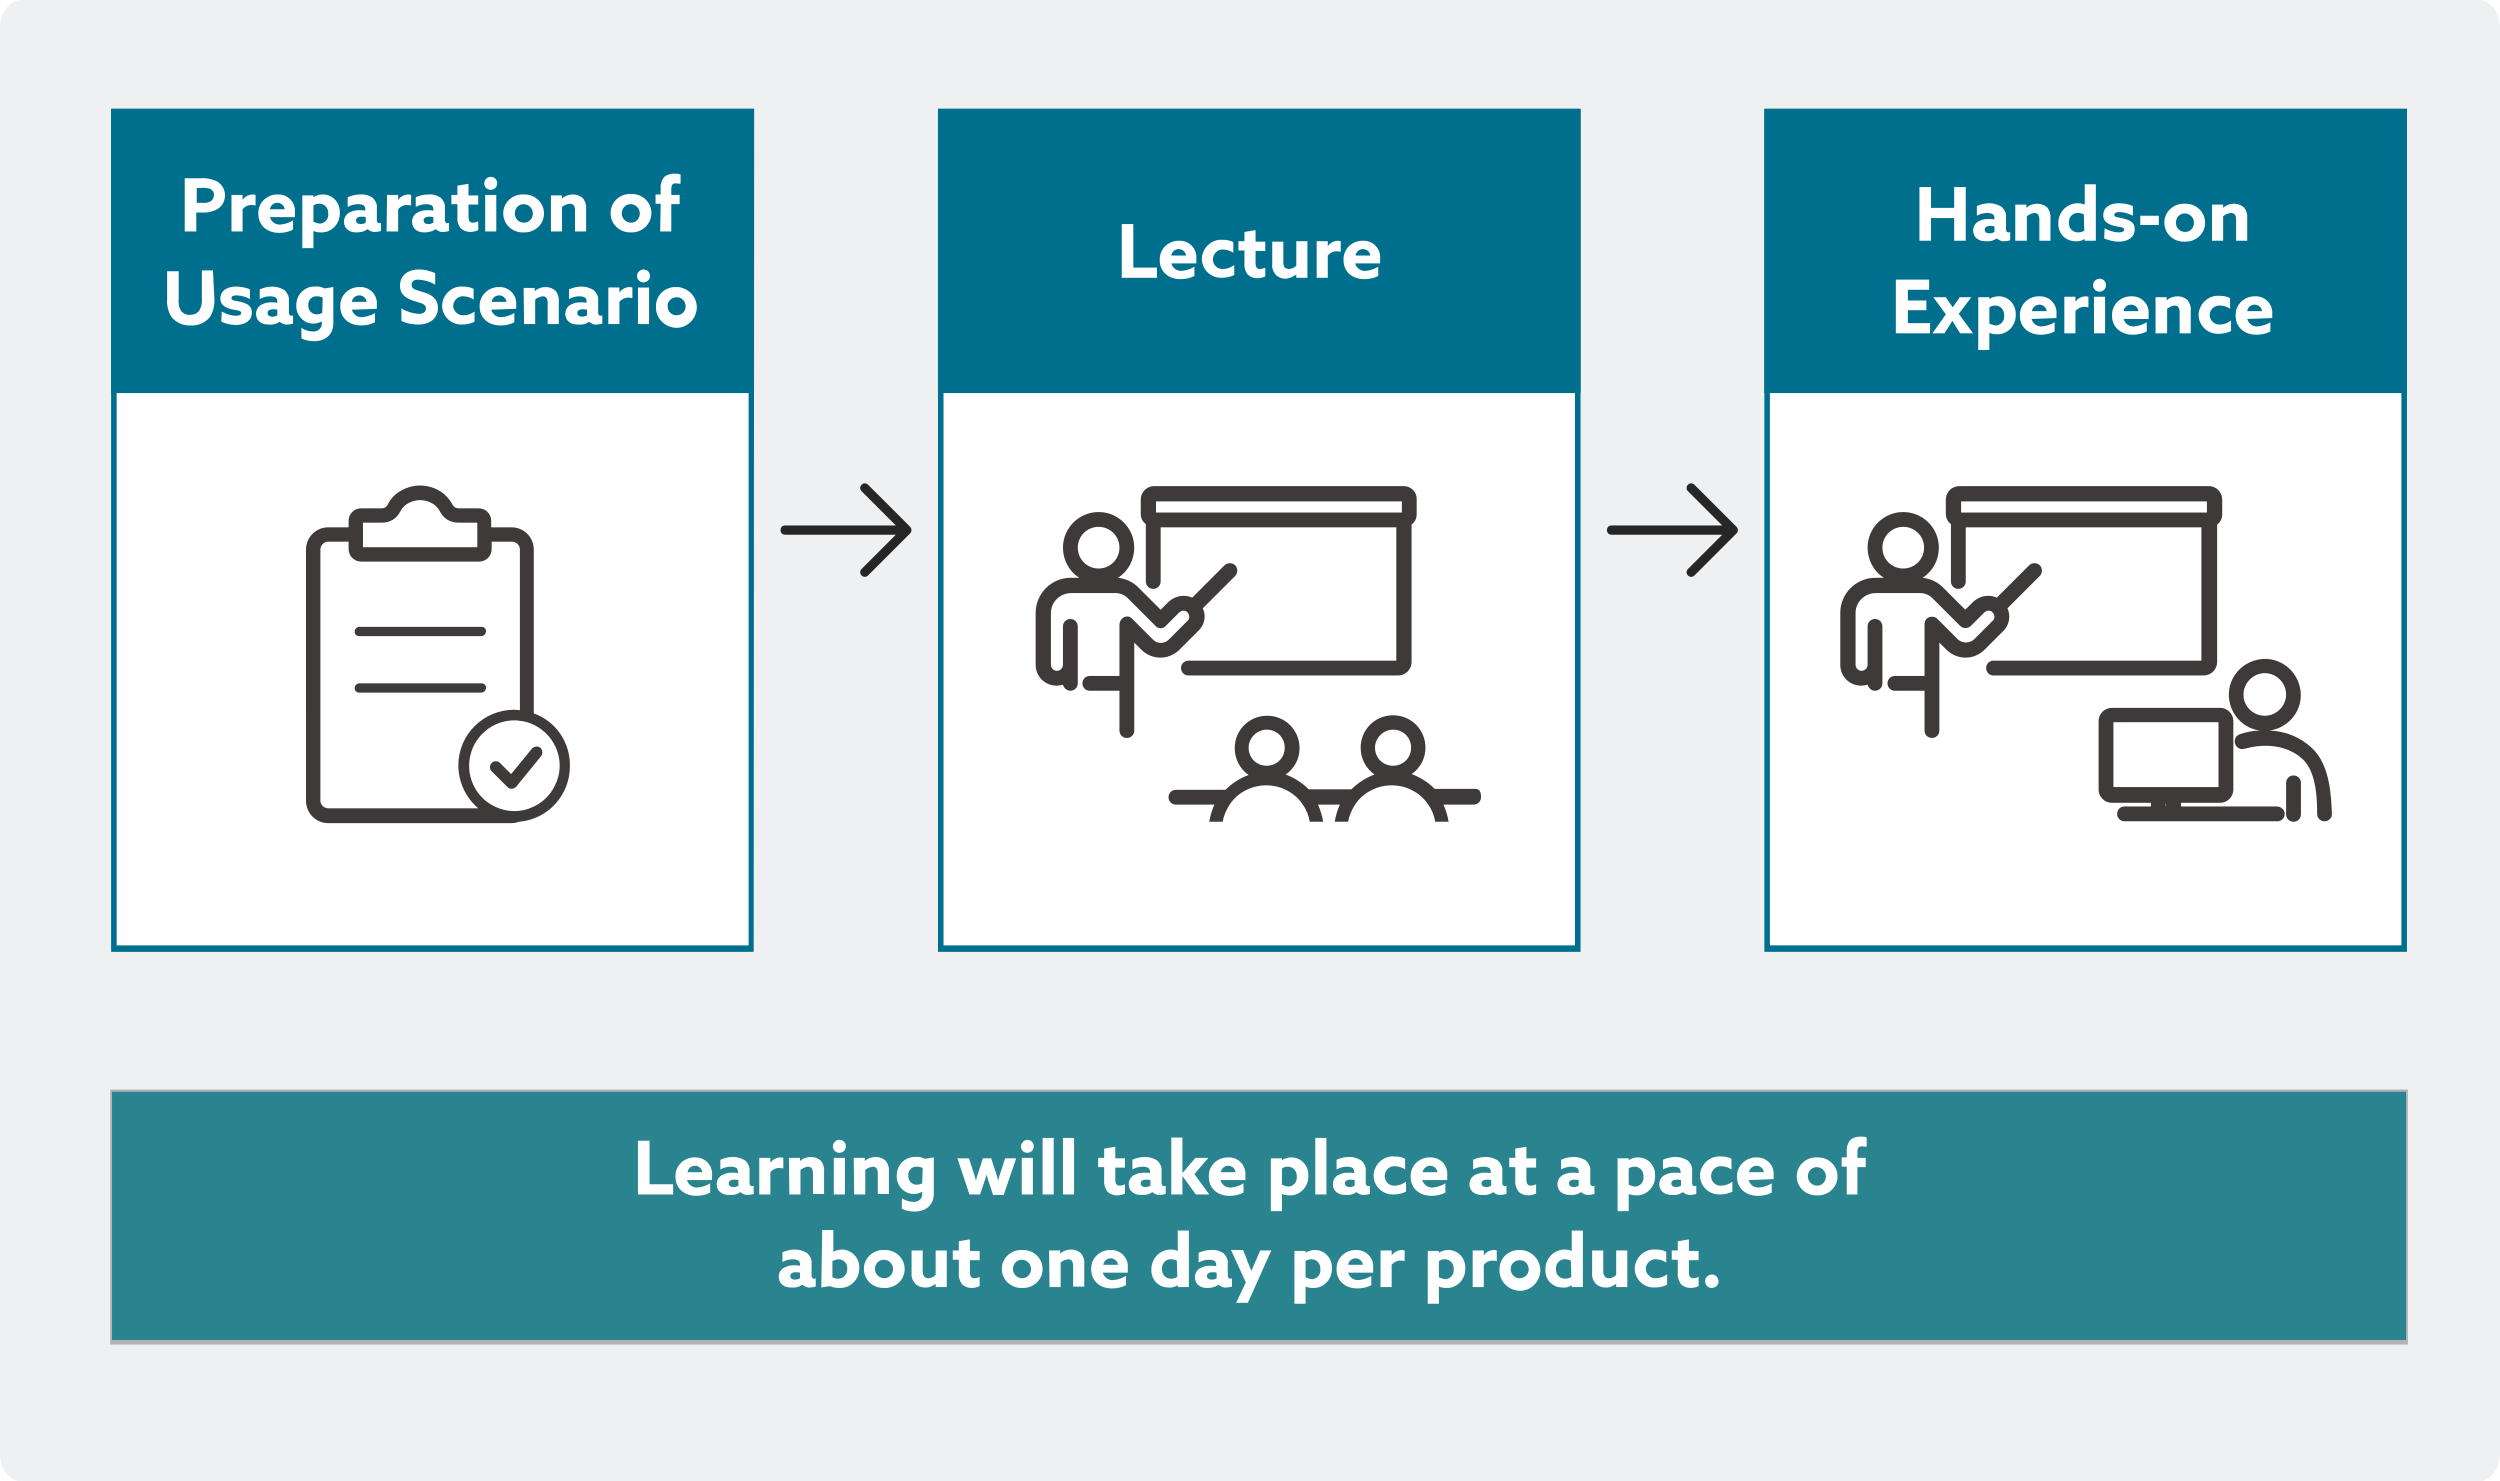 <?xml version="1.0" encoding="utf-8"?>
<!-- Generator: Adobe Illustrator 27.5.0, SVG Export Plug-In . SVG Version: 6.00 Build 0)  -->
<svg version="1.1" id="レイヤー_1" xmlns="http://www.w3.org/2000/svg" xmlns:xlink="http://www.w3.org/1999/xlink" x="0px"
	 y="0px" viewBox="0 0 540 320" style="enable-background:new 0 0 540 320;" xml:space="preserve">
<rect x="0" y="0" width="540" height="320" fill="#333333" stroke="none"/>
<style type="text/css">
	.st0{clip-path:url(#SVGID_00000156582673980593095890000012910974562807740341_);fill:#FFFFFF;}
	.st1{fill:none;}
	.st2{fill:#EEF0F1;}
	.st3{clip-path:url(#SVGID_00000165197287117476140150000003012414108071988392_);}
	.st4{fill:#2A848F;}
	.st5{fill:#B0B2B6;}
	.st6{clip-path:url(#SVGID_00000151545906050885134440000003398262666429055624_);}
	.st7{fill:#FFFFFF;}
	.st8{clip-path:url(#SVGID_00000029763274650856273470000010140092420510908828_);fill:#FFFFFF;}
	.st9{clip-path:url(#SVGID_00000161625718550905010360000011064008894126015373_);fill:#FFFFFF;}
	.st10{clip-path:url(#SVGID_00000099647154820036616430000008896301386734174362_);fill:#FFFFFF;}
	.st11{clip-path:url(#SVGID_00000153689942801018254990000001395210916653697428_);}
	.st12{fill:#262626;}
	.st13{clip-path:url(#SVGID_00000011725257939999819040000010351521095007431053_);fill:#3E3A39;}
	.st14{clip-path:url(#SVGID_00000057137165964485952290000010366588062091603602_);}
	.st15{fill:#006F8D;}
	.st16{fill:#3E3A39;}
	.st17{clip-path:url(#SVGID_00000118375907657068427050000016825003608686384304_);}
</style>
<g>
	<g>
		<defs>
			<rect id="SVGID_1_" width="540" height="320"/>
		</defs>
		<clipPath id="SVGID_00000103948867142044575300000002526978430140330144_">
			<use xlink:href="#SVGID_1_"  style="overflow:visible;"/>
		</clipPath>
		
			<rect style="clip-path:url(#SVGID_00000103948867142044575300000002526978430140330144_);fill:#FFFFFF;" width="540" height="320"/>
	</g>
	<rect class="st1" width="540" height="320"/>
	<path class="st2" d="M540,313.9c0,3.4-2.1,6.1-4.7,6.1H4.7c-2.6,0-4.7-2.7-4.7-6.1V6.1C0,2.7,2.1,0,4.7,0h530.6
		c2.6,0,4.7,2.7,4.7,6.1V313.9z"/>
	<g>
		<defs>
			<rect id="SVGID_00000060719817235185056030000010730760965034596750_" y="40.9" width="540" height="320"/>
		</defs>
		<clipPath id="SVGID_00000124864758306047137650000000349187196325373318_">
			<use xlink:href="#SVGID_00000060719817235185056030000010730760965034596750_"  style="overflow:visible;"/>
		</clipPath>
		<g transform="translate(0 40.933)" style="clip-path:url(#SVGID_00000124864758306047137650000000349187196325373318_);">
			<rect x="24" y="194.5" class="st4" width="495.9" height="54.7"/>
			<path class="st5" d="M520.1,249.5H23.8v-55.1h496.3V249.5z M24.2,248.5h495.5v-53.6H24.2V248.5z"/>
		</g>
	</g>
	<g>
		<defs>
			<rect id="SVGID_00000037669562501346416690000009190776427896642179_" y="66" width="540" height="320"/>
		</defs>
		<clipPath id="SVGID_00000067217357977829065510000017568369194086422446_">
			<use xlink:href="#SVGID_00000037669562501346416690000009190776427896642179_"  style="overflow:visible;"/>
		</clipPath>
		<g transform="translate(0 66)" style="clip-path:url(#SVGID_00000067217357977829065510000017568369194086422446_);">
			<path class="st7" d="M137.8,192h7.6v-2.2h-5.1v-9.4h-2.5V192z M153.8,188.7c0-0.3,0-0.6,0-0.8c0.2-2-1.3-3.8-3.4-3.9
				c-0.1,0-0.3,0-0.4,0c-2.2,0-4.1,1.7-4.1,4c0,0.1,0,0.1,0,0.2c0,2.5,1.9,4.1,4.5,4.1c1,0,2.1-0.2,3-0.7v-2
				c-0.8,0.5-1.7,0.8-2.7,0.9c-1.1,0.1-2-0.6-2.3-1.6h5.4V188.7z M148.5,187.2c0.1-0.8,0.8-1.4,1.6-1.4s1.5,0.6,1.6,1.4H148.5z
				 M159.9,191.5c0.5,0.4,1.1,0.7,1.7,0.6c0.4,0,0.8-0.1,1.2-0.2v-1.8c-0.1,0.1-0.3,0.1-0.4,0.1c-0.3,0-0.5-0.3-0.5-0.6v-2.7
				c0.1-0.8-0.3-1.6-0.9-2.2c-0.8-0.5-1.7-0.8-2.6-0.8c-1,0-1.9,0.2-2.8,0.6v2.1c0.7-0.4,1.5-0.6,2.3-0.6c0.4,0,0.9,0.1,1.2,0.3
				c0.2,0.2,0.3,0.5,0.3,0.8v0.3c-0.4-0.1-0.9-0.1-1.4-0.1c-0.8,0-1.5,0.2-2.2,0.6c-0.6,0.4-1,1.1-1,1.9c0,0.7,0.3,1.4,0.9,1.8
				c0.5,0.4,1.2,0.5,1.8,0.5C158.5,192.2,159.2,192,159.9,191.5L159.9,191.5z M159.5,190.1c-0.3,0.2-0.7,0.3-1.1,0.3
				c-0.6,0-1-0.3-1-0.8c0-0.6,0.6-0.8,1.2-0.8c0.3,0,0.6,0,0.9,0.1L159.5,190.1z M164,192h2.4v-4.8c0.5-0.6,1.3-1,2.1-0.9
				c0.2,0,0.4,0,0.7,0.1v-2.3c-0.2,0-0.3-0.1-0.5-0.1c-0.9,0-1.8,0.4-2.3,1.2l0,0v-1.1H164V192z M170.5,192h2.4v-5.3
				c0.5-0.4,1-0.6,1.6-0.7c0.3,0,0.6,0.1,0.8,0.3c0.2,0.3,0.3,0.7,0.3,1.1v4.5h2.4V187c0.1-0.8-0.2-1.7-0.7-2.3
				c-0.6-0.5-1.3-0.8-2.1-0.8c-0.9,0-1.8,0.3-2.4,0.9l0,0v-0.7h-2.4L170.5,192z M179.9,181.6c0,0.8,0.6,1.4,1.4,1.4
				c0.8,0,1.4-0.6,1.4-1.4c0-0.8-0.6-1.4-1.4-1.4C180.5,180.2,179.9,180.9,179.9,181.6z M180.1,192h2.4v-7.9h-2.4V192z M184.5,192
				h2.4v-5.3c0.5-0.4,1-0.6,1.6-0.7c0.3,0,0.6,0.1,0.8,0.3c0.2,0.3,0.3,0.7,0.3,1.1v4.5h2.4V187c0.1-0.8-0.2-1.7-0.7-2.3
				c-0.6-0.5-1.3-0.8-2.1-0.8c-0.9,0-1.8,0.3-2.4,0.9l0,0v-0.7h-2.4L184.5,192L184.5,192z M194.8,195.1c0.8,0.4,1.8,0.6,2.7,0.6
				c2.5,0,4.2-1.4,4.2-3.9V184l-1.9,0.3c-0.6-0.3-1.3-0.5-2-0.4c-2.2-0.1-4,1.6-4.1,3.8c0,0.1,0,0.2,0,0.3c-0.1,2,1.5,3.8,3.5,3.9
				c0.1,0,0.1,0,0.2,0c0.7,0,1.3-0.2,1.8-0.5l0,0v0.4c0.1,0.9-0.6,1.7-1.6,1.8c-0.1,0-0.2,0-0.3,0c-0.9,0-1.8-0.3-2.5-0.8
				L194.8,195.1z M199.2,189.6c-0.4,0.2-0.8,0.3-1.2,0.3c-1,0-1.8-0.8-1.8-1.8c0-0.1,0-0.1,0-0.2c-0.1-1,0.7-1.9,1.7-1.9
				c0.1,0,0.1,0,0.2,0c0.4,0,0.8,0.1,1.2,0.3L199.2,189.6L199.2,189.6z M209.4,192h2.3l0.7-2.1c0.3-0.8,0.5-1.5,0.7-2.2l0,0
				c0.2,0.7,0.4,1.5,0.7,2.3l0.7,2.1h2.3l2.7-7.9h-2.4l-0.8,2.5c-0.3,0.8-0.5,1.5-0.7,2.3l0,0c-0.2-0.8-0.4-1.5-0.7-2.3l-0.8-2.5
				h-1.8l-0.8,2.5c-0.3,0.8-0.5,1.5-0.7,2.3l0,0c-0.2-0.8-0.4-1.5-0.7-2.3l-0.8-2.5h-2.5L209.4,192z M220.5,181.6
				c0,0.8,0.6,1.4,1.4,1.4c0.8,0,1.4-0.6,1.4-1.4c0-0.8-0.6-1.4-1.4-1.4C221.2,180.2,220.6,180.9,220.5,181.6z M220.7,192h2.4v-7.9
				h-2.4V192z M225.2,192h2.4v-12.2h-2.4V192z M229.6,192h2.4v-12.2h-2.4V192z M243,189.8c-0.4,0.2-0.8,0.3-1.2,0.3
				c-0.7,0-0.9-0.6-0.9-1.3v-2.6h2.1v-2h-2.1v-2.5l-2.4,0.4v2h-1.3v2h1.3v2.9c-0.1,0.8,0.2,1.7,0.7,2.4c0.5,0.5,1.3,0.8,2,0.8
				c0.6,0,1.2-0.1,1.8-0.4L243,189.8L243,189.8z M248.9,191.5c0.5,0.4,1.1,0.7,1.7,0.6c0.4,0,0.8-0.1,1.2-0.2v-1.8
				c-0.1,0.1-0.3,0.1-0.4,0.1c-0.3,0-0.5-0.3-0.5-0.6v-2.7c0.1-0.8-0.3-1.6-0.9-2.2c-0.8-0.5-1.7-0.8-2.6-0.8c-1,0-1.9,0.2-2.8,0.6
				v2.1c0.7-0.4,1.5-0.6,2.3-0.6c0.4,0,0.9,0.1,1.2,0.3c0.2,0.2,0.3,0.5,0.3,0.8v0.3c-0.4-0.1-0.9-0.1-1.4-0.1
				c-0.8,0-1.5,0.2-2.2,0.6c-0.6,0.4-1,1.1-1,1.9c0,0.7,0.3,1.4,0.9,1.8c0.5,0.4,1.2,0.5,1.8,0.5C247.4,192.2,248.2,192,248.9,191.5
				L248.9,191.5z M248.5,190.1c-0.3,0.2-0.7,0.3-1.1,0.3c-0.6,0-1-0.3-1-0.8c0-0.6,0.6-0.8,1.2-0.8c0.3,0,0.6,0,0.9,0.1L248.5,190.1
				z M253,192h2.4v-4l0,0l2.9,4h2.9l-3.2-4.4l3-3.5h-2.8l-2.8,3.3l0,0v-7.7H253V192z M269,188.7c0-0.3,0-0.6,0-0.8
				c0.2-2-1.3-3.8-3.4-3.9c-0.1,0-0.3,0-0.4,0c-2.2,0-4.1,1.7-4.1,4c0,0.1,0,0.1,0,0.2c0,2.5,1.9,4.1,4.5,4.1c1,0,2.1-0.2,3-0.7v-2
				c-0.8,0.5-1.7,0.8-2.7,0.9c-1.1,0.1-2-0.6-2.3-1.6h5.4V188.7z M263.7,187.2c0.1-0.8,0.8-1.4,1.6-1.4c0.8,0,1.5,0.6,1.6,1.4H263.7
				z M276.9,191.9L276.9,191.9c0.5,0.2,1,0.3,1.6,0.3c2.2,0.1,4-1.7,4.1-3.9c0-0.1,0-0.2,0-0.3c0.1-2.1-1.4-3.9-3.5-4
				c-0.1,0-0.1,0-0.2,0c-0.7,0-1.4,0.2-2,0.6l0,0v-0.4h-2.4v11.4h2.4V191.9z M276.9,189.9v-3.5c0.4-0.3,0.8-0.4,1.3-0.4
				c1.1,0,1.9,0.9,1.9,2c0,0.1,0,0.1,0,0.2c0.1,1.1-0.7,2-1.7,2.1c-0.1,0-0.2,0-0.2,0C277.7,190.2,277.3,190.1,276.9,189.9
				L276.9,189.9z M284.1,192h2.4v-12.2h-2.4V192z M293,191.5c0.5,0.4,1.1,0.7,1.7,0.6c0.4,0,0.8-0.1,1.2-0.2v-1.8
				c-0.1,0.1-0.3,0.1-0.4,0.1c-0.3,0-0.5-0.3-0.5-0.6v-2.7c0.1-0.8-0.3-1.6-0.9-2.2c-0.8-0.5-1.7-0.8-2.6-0.8c-1,0-1.9,0.2-2.8,0.6
				v2.1c0.7-0.4,1.5-0.6,2.3-0.6c0.4,0,0.9,0.1,1.2,0.3c0.2,0.2,0.3,0.5,0.3,0.8v0.3c-0.4-0.1-0.9-0.1-1.4-0.1
				c-0.8,0-1.5,0.2-2.2,0.6c-0.6,0.4-1,1.1-1,1.9c0,0.7,0.3,1.4,0.9,1.8c0.5,0.4,1.2,0.5,1.8,0.5C291.6,192.2,292.3,192,293,191.5
				L293,191.5z M292.6,190.1c-0.3,0.2-0.7,0.3-1.1,0.3c-0.6,0-1-0.3-1-0.8c0-0.6,0.6-0.8,1.2-0.8c0.3,0,0.6,0,0.9,0.1V190.1z
				 M303.6,189.3c-0.7,0.5-1.5,0.8-2.3,0.8c-1.1,0.1-2.1-0.7-2.2-1.9c0-0.1,0-0.1,0-0.2c0-1.1,0.9-2.1,2-2.1c0.1,0,0.1,0,0.2,0
				c0.8,0,1.6,0.3,2.2,0.7v-2.3c-0.7-0.4-1.5-0.5-2.3-0.5c-2.3-0.2-4.3,1.6-4.5,3.9c0,0.1,0,0.1,0,0.2c0,2.3,1.9,4.1,4.1,4.1
				c0.1,0,0.2,0,0.3,0c0.9,0,1.8-0.2,2.6-0.6v-2.1H303.6z M312.6,188.7c0-0.3,0-0.6,0-0.8c0.2-2-1.3-3.8-3.4-3.9c-0.1,0-0.3,0-0.4,0
				c-2.2,0-4.1,1.7-4.1,4c0,0.1,0,0.1,0,0.2c0,2.5,1.9,4.1,4.5,4.1c1,0,2.1-0.2,3-0.7v-2c-0.8,0.5-1.7,0.8-2.7,0.9
				c-1,0.1-2-0.6-2.3-1.6h5.4V188.7z M307.3,187.2c0.1-0.8,0.8-1.4,1.6-1.4c0.8,0,1.5,0.6,1.6,1.4H307.3z M322.5,191.5
				c0.5,0.4,1.1,0.7,1.7,0.6c0.4,0,0.8-0.1,1.2-0.2v-1.8c-0.1,0.1-0.3,0.1-0.4,0.1c-0.3,0-0.5-0.3-0.5-0.6v-2.7
				c0.1-0.8-0.3-1.6-0.9-2.2c-0.8-0.5-1.7-0.8-2.6-0.8c-1,0-1.9,0.2-2.8,0.6v2.1c0.7-0.4,1.5-0.6,2.3-0.6c0.4,0,0.9,0.1,1.2,0.3
				c0.2,0.2,0.3,0.5,0.3,0.8v0.3c-0.4-0.1-0.9-0.1-1.4-0.1c-0.8,0-1.5,0.2-2.2,0.6c-0.6,0.4-1,1.1-1,1.9c0,0.7,0.3,1.4,0.9,1.8
				c0.5,0.4,1.2,0.5,1.8,0.5C321.1,192.2,321.9,192,322.5,191.5L322.5,191.5z M322.1,190.1c-0.3,0.2-0.7,0.3-1.1,0.3
				c-0.6,0-1-0.3-1-0.8c0-0.6,0.6-0.8,1.2-0.8c0.3,0,0.6,0,0.9,0.1V190.1z M331.8,189.8c-0.4,0.2-0.8,0.3-1.2,0.3
				c-0.7,0-0.9-0.6-0.9-1.3v-2.6h2.1v-2h-2.1v-2.5l-2.4,0.4v2H326v2h1.3v2.9c-0.1,0.8,0.2,1.7,0.7,2.4c0.5,0.5,1.3,0.8,2,0.8
				c0.6,0,1.2-0.1,1.8-0.4V189.8z M341.5,191.5c0.5,0.4,1.1,0.7,1.7,0.6c0.4,0,0.8-0.1,1.2-0.2v-1.8c-0.1,0.1-0.3,0.1-0.4,0.1
				c-0.3,0-0.5-0.3-0.5-0.6v-2.7c0.1-0.8-0.3-1.6-0.9-2.2c-0.8-0.5-1.7-0.8-2.6-0.8c-1,0-1.9,0.2-2.8,0.6v2.1
				c0.7-0.4,1.5-0.6,2.3-0.6c0.4,0,0.9,0.1,1.2,0.3c0.2,0.2,0.3,0.5,0.3,0.8v0.3c-0.4-0.1-0.9-0.1-1.4-0.1c-0.8,0-1.5,0.2-2.2,0.6
				c-0.6,0.4-1,1.1-1,1.9c0,0.7,0.3,1.4,0.9,1.8c0.5,0.4,1.2,0.5,1.8,0.5C340,192.2,340.8,192,341.5,191.5L341.5,191.5z M341,190.1
				c-0.3,0.2-0.7,0.3-1.1,0.3c-0.6,0-1-0.3-1-0.8c0-0.6,0.6-0.8,1.2-0.8c0.3,0,0.6,0,0.9,0.1V190.1z M351.8,191.9L351.8,191.9
				c0.5,0.2,1,0.3,1.6,0.3c2.2,0.1,4-1.7,4.1-3.9c0-0.1,0-0.2,0-0.3c0.1-2.1-1.4-3.9-3.5-4c-0.1,0-0.1,0-0.2,0c-0.7,0-1.4,0.2-2,0.6
				l0,0v-0.4h-2.4v11.4h2.4V191.9z M351.8,189.9v-3.5c0.4-0.3,0.8-0.4,1.3-0.4c1.1,0,1.9,0.9,1.9,2c0,0.1,0,0.1,0,0.2
				c0.1,1.1-0.7,2-1.7,2.1c-0.1,0-0.2,0-0.2,0C352.6,190.2,352.2,190.1,351.8,189.9L351.8,189.9z M363.5,191.5
				c0.5,0.4,1.1,0.7,1.7,0.6c0.4,0,0.8-0.1,1.2-0.2v-1.8c-0.1,0.1-0.3,0.1-0.4,0.1c-0.3,0-0.5-0.3-0.5-0.6v-2.7
				c0.1-0.8-0.3-1.6-0.9-2.2c-0.8-0.5-1.7-0.8-2.6-0.8c-1,0-1.9,0.2-2.8,0.6v2.1c0.7-0.4,1.5-0.6,2.3-0.6c0.4,0,0.9,0.1,1.2,0.3
				c0.2,0.2,0.3,0.5,0.3,0.8v0.3c-0.4-0.1-0.9-0.1-1.4-0.1c-0.8,0-1.5,0.2-2.2,0.6c-0.6,0.4-1,1.1-1,1.9c0,0.7,0.3,1.4,0.9,1.8
				c0.5,0.4,1.2,0.5,1.8,0.5C362.1,192.2,362.8,192,363.5,191.5L363.5,191.5z M363.1,190.1c-0.3,0.2-0.7,0.3-1.1,0.3
				c-0.6,0-1-0.3-1-0.8c0-0.6,0.6-0.8,1.2-0.8c0.3,0,0.6,0,0.9,0.1V190.1z M374.1,189.3c-0.7,0.5-1.5,0.8-2.3,0.8
				c-1.1,0.1-2.1-0.7-2.2-1.9c0-0.1,0-0.1,0-0.2c0-1.1,0.9-2.1,2-2.1c0.1,0,0.1,0,0.2,0c0.8,0,1.6,0.3,2.2,0.7v-2.3
				c-0.7-0.4-1.5-0.5-2.3-0.5c-2.3-0.2-4.3,1.6-4.5,3.9c0,0.1,0,0.1,0,0.2c0,2.3,1.9,4.1,4.1,4.1c0.1,0,0.2,0,0.3,0
				c0.9,0,1.8-0.2,2.6-0.6v-2.1H374.1z M383.1,188.7c0-0.3,0-0.6,0-0.8c0.2-2-1.3-3.8-3.4-3.9c-0.1,0-0.3,0-0.4,0
				c-2.2,0-4.1,1.8-4.1,4c0,0.1,0,0.1,0,0.2c0,2.5,1.9,4.1,4.5,4.1c1,0,2.1-0.2,3-0.7v-2c-0.8,0.5-1.7,0.8-2.7,0.9
				c-1.1,0.1-2-0.6-2.3-1.6L383.1,188.7z M377.8,187.2c0.1-0.8,0.8-1.4,1.6-1.4c0.8,0,1.5,0.6,1.6,1.4H377.8z M390.5,188.1
				c0-1.1,0.8-2,1.9-2l0,0c1.1,0,2,0.9,2,2l0,0c0,1.1-0.8,2-1.9,2l0,0C391.4,190.1,390.5,189.2,390.5,188.1L390.5,188.1L390.5,188.1
				z M388.1,188.1c0,2.3,1.9,4.1,4.2,4.1c0.1,0,0.1,0,0.2,0c2.3,0.1,4.3-1.6,4.4-3.9c0-0.1,0-0.1,0-0.2c0-2.3-1.9-4.1-4.2-4.1
				c-0.1,0-0.1,0-0.2,0c-2.3-0.1-4.3,1.6-4.4,3.9C388.1,188,388.1,188,388.1,188.1L388.1,188.1z M398.8,192h2.4v-5.9h1.8v-2h-1.8
				v-1.3c0-0.7,0.2-1.2,0.9-1.2c0.4,0,0.7,0.1,1.1,0.1v-2c-0.4-0.2-0.9-0.2-1.3-0.2c-0.8,0-1.6,0.2-2.2,0.7
				c-0.6,0.7-0.9,1.7-0.8,2.6v1.2h-1.1v2h1.1v6H398.8z M173.3,211.5c0.5,0.4,1.1,0.7,1.7,0.6c0.4,0,0.8-0.1,1.2-0.2v-1.8
				c-0.1,0.1-0.3,0.1-0.4,0.1c-0.3,0-0.5-0.3-0.5-0.6v-2.7c0.1-0.8-0.3-1.6-0.9-2.2c-0.8-0.5-1.7-0.8-2.6-0.8c-1,0-1.9,0.2-2.8,0.6
				v2.1c0.7-0.4,1.5-0.6,2.3-0.6c0.4,0,0.9,0.1,1.2,0.3c0.2,0.2,0.3,0.5,0.3,0.8v0.3c-0.4-0.1-0.9-0.1-1.4-0.1
				c-0.8,0-1.5,0.2-2.2,0.6c-0.6,0.4-1,1.1-1,1.9c0,0.7,0.3,1.4,0.9,1.8c0.5,0.4,1.2,0.5,1.8,0.5C171.8,212.2,172.6,212,173.3,211.5
				L173.3,211.5z M172.8,210.1c-0.3,0.2-0.7,0.3-1.1,0.3c-0.6,0-1-0.3-1-0.8c0-0.6,0.6-0.8,1.2-0.8c0.3,0,0.6,0,0.9,0.1L172.8,210.1
				z M177.4,212.1l1.9-0.3c0.6,0.3,1.3,0.4,2,0.4c2.3,0.1,4.2-1.7,4.3-4c0-0.1,0-0.2,0-0.3c0.1-2.1-1.5-3.8-3.5-4
				c-0.1,0-0.1,0-0.2,0c-0.7,0-1.4,0.2-1.9,0.5l0,0v-4.7h-2.4L177.4,212.1z M179.8,209.9v-3.5c0.4-0.2,0.9-0.4,1.3-0.4
				c1,0,1.9,0.8,1.9,1.8c0,0.1,0,0.1,0,0.2c0.1,1.1-0.7,2.1-1.8,2.2c-0.1,0-0.1,0-0.2,0C180.6,210.2,180.2,210.1,179.8,209.9
				L179.8,209.9z M189,208.1c0-1.1,0.8-2,1.9-2l0,0c1.1,0,2,0.9,2,2l0,0c0,1.1-0.8,2-1.9,2l0,0C189.9,210.1,189,209.2,189,208.1
				L189,208.1z M186.6,208.1c0,2.3,1.9,4.1,4.2,4.1c0.1,0,0.1,0,0.2,0c2.3,0.1,4.3-1.6,4.4-3.9c0-0.1,0-0.1,0-0.2
				c0-2.3-1.9-4.1-4.2-4.1c-0.1,0-0.1,0-0.2,0c-2.3-0.1-4.3,1.6-4.4,3.9C186.6,208,186.6,208,186.6,208.1z M202.1,211.3v0.7h2.4
				v-7.9h-2.4v5.3c-0.4,0.4-1,0.7-1.6,0.7c-0.3,0-0.6-0.1-0.9-0.4c-0.2-0.3-0.3-0.7-0.3-1.1v-4.5h-2.4v4.8c-0.1,0.9,0.2,1.7,0.8,2.4
				c0.5,0.5,1.3,0.8,2,0.8C200.6,212.2,201.4,211.8,202.1,211.3L202.1,211.3z M211.6,209.8c-0.4,0.2-0.8,0.3-1.2,0.3
				c-0.7,0-0.9-0.6-0.9-1.3v-2.6h2.1v-2h-2.1v-2.5l-2.4,0.4v2h-1.3v2h1.3v2.9c-0.1,0.8,0.2,1.7,0.7,2.4c0.5,0.5,1.3,0.8,2,0.8
				c0.6,0,1.2-0.1,1.8-0.4L211.6,209.8L211.6,209.8z M218.8,208.1c0-1.1,0.8-2,1.9-2l0,0c1.1,0,2,0.9,2,2l0,0c0,1.1-0.8,2-1.9,2l0,0
				C219.7,210.1,218.8,209.2,218.8,208.1L218.8,208.1z M216.4,208.1c0,2.3,1.9,4.1,4.2,4.1c0.1,0,0.1,0,0.2,0
				c2.3,0.1,4.3-1.6,4.4-3.9c0-0.1,0-0.1,0-0.2c0-2.3-1.9-4.1-4.2-4.1c-0.1,0-0.1,0-0.2,0c-2.3-0.1-4.3,1.6-4.4,3.9
				C216.4,208,216.4,208,216.4,208.1z M226.7,212h2.4v-5.3c0.5-0.4,1-0.6,1.6-0.7c0.3,0,0.6,0.1,0.8,0.3c0.2,0.3,0.3,0.7,0.3,1.1
				v4.5h2.4V207c0.1-0.8-0.2-1.7-0.7-2.3c-0.6-0.5-1.3-0.8-2.1-0.8c-0.9,0-1.8,0.3-2.4,0.9l0,0v-0.7h-2.4L226.7,212z M243.6,208.7
				c0-0.3,0-0.6,0-0.8c0.2-2-1.3-3.8-3.4-3.9c-0.1,0-0.3,0-0.4,0c-2.2,0-4.1,1.7-4.1,4c0,0.1,0,0.1,0,0.2c0,2.5,1.9,4.1,4.5,4.1
				c1,0,2.1-0.2,3-0.7v-2c-0.8,0.5-1.7,0.8-2.7,0.9c-1.1,0.1-2-0.6-2.3-1.6h5.4V208.7z M238.3,207.2c0.1-0.8,0.8-1.4,1.6-1.4
				s1.5,0.6,1.6,1.4H238.3z M254.4,211.6v0.4h2.4v-12.2h-2.4v4.4l0,0c-0.5-0.2-1-0.3-1.5-0.3c-2.3,0-4.1,1.8-4.2,4.1
				c0,0.1,0,0.1,0,0.2c-0.1,2.1,1.4,3.8,3.5,3.9c0.1,0,0.1,0,0.2,0C253,212.2,253.7,212,254.4,211.6L254.4,211.6z M254.3,209.8
				c-0.4,0.3-0.9,0.4-1.4,0.4c-1,0-1.9-0.8-1.9-1.9c0-0.1,0-0.1,0-0.2c-0.1-1.1,0.7-2,1.7-2.1c0.1,0,0.2,0,0.2,0
				c0.4,0,0.9,0.1,1.3,0.3L254.3,209.8L254.3,209.8z M263.2,211.5c0.5,0.4,1.1,0.7,1.7,0.6c0.4,0,0.8-0.1,1.2-0.2v-1.8
				c-0.1,0.1-0.3,0.1-0.4,0.1c-0.3,0-0.5-0.3-0.5-0.6v-2.7c0.1-0.8-0.3-1.6-0.9-2.2c-0.8-0.5-1.7-0.8-2.6-0.7c-1,0-1.9,0.2-2.8,0.6
				v2.1c0.7-0.4,1.5-0.6,2.3-0.6c0.4,0,0.9,0.1,1.2,0.3c0.2,0.2,0.3,0.5,0.3,0.8v0.3c-0.4-0.1-0.9-0.1-1.4-0.1
				c-0.8,0-1.5,0.2-2.2,0.6c-0.6,0.4-1,1.1-1,1.9c0,0.7,0.3,1.4,0.9,1.8c0.5,0.4,1.2,0.5,1.8,0.5C261.8,212.2,262.5,212,263.2,211.5
				L263.2,211.5z M262.8,210.1c-0.3,0.2-0.7,0.3-1.1,0.3c-0.6,0-1-0.3-1-0.8c0-0.6,0.6-0.8,1.2-0.8c0.3,0,0.6,0,0.9,0.1V210.1z
				 M269.5,215.5l5.1-11.4h-2.4l-0.8,1.9c-0.4,0.8-0.7,1.7-1.1,2.5l0,0c-0.3-0.8-0.7-1.6-1-2.5l-0.8-2h-2.6l3.2,7l-2.1,4.4h2.5
				V215.5z M282,211.9L282,211.9c0.5,0.2,1,0.3,1.6,0.3c2.2,0.1,4-1.7,4.1-3.9c0-0.1,0-0.2,0-0.3c0.1-2.1-1.4-3.9-3.5-4
				c-0.1,0-0.1,0-0.2,0c-0.7,0-1.4,0.2-2,0.6l0,0v-0.4h-2.4v11.4h2.4V211.9z M282,209.9v-3.5c0.4-0.3,0.8-0.4,1.3-0.4
				c1.1,0,1.9,0.9,1.9,2c0,0.1,0,0.1,0,0.2c0.1,1.1-0.7,2-1.7,2.1c-0.1,0-0.2,0-0.2,0C282.8,210.2,282.4,210.1,282,209.9L282,209.9z
				 M296.6,208.7c0-0.3,0-0.6,0-0.8c0.2-2-1.3-3.8-3.4-3.9c-0.1,0-0.3,0-0.4,0c-2.2,0-4.1,1.7-4.1,4c0,0.1,0,0.1,0,0.2
				c0,2.5,1.9,4.1,4.5,4.1c1,0,2.1-0.2,3-0.7v-2c-0.8,0.5-1.7,0.8-2.7,0.9c-1.1,0.1-2-0.6-2.3-1.6h5.4V208.7z M291.2,207.2
				c0.1-0.8,0.8-1.4,1.6-1.4c0.8,0,1.5,0.6,1.6,1.4H291.2z M298.2,212h2.4v-4.8c0.5-0.6,1.3-1,2.1-0.9c0.2,0,0.4,0,0.7,0.1v-2.3
				c-0.2,0-0.3-0.1-0.5-0.1c-0.9,0-1.8,0.4-2.3,1.2l0,0v-1.1h-2.4L298.2,212L298.2,212z M310.8,211.9L310.8,211.9
				c0.5,0.2,1,0.3,1.6,0.3c2.2,0.1,4-1.7,4.1-3.9c0-0.1,0-0.2,0-0.3c0.1-2.1-1.4-3.9-3.5-4c-0.1,0-0.1,0-0.2,0c-0.7,0-1.4,0.2-2,0.6
				l0,0v-0.4h-2.4v11.4h2.4V211.9z M310.8,209.9v-3.5c0.4-0.3,0.8-0.4,1.3-0.4c1.1,0,1.9,0.9,1.9,2c0,0.1,0,0.1,0,0.2
				c0.1,1.1-0.7,2-1.7,2.1c-0.1,0-0.2,0-0.2,0C311.6,210.2,311.2,210.1,310.8,209.9L310.8,209.9z M318.1,212h2.4v-4.8
				c0.5-0.6,1.3-1,2.1-0.9c0.2,0,0.4,0,0.7,0.1v-2.3c-0.2,0-0.3-0.1-0.5-0.1c-0.9,0-1.8,0.4-2.3,1.2l0,0v-1.1h-2.4L318.1,212
				L318.1,212z M326.3,208.1c0-1.1,0.9-1.9,2-1.9s1.9,0.9,1.9,2s-0.9,1.9-2,1.9C327.2,210.1,326.3,209.2,326.3,208.1L326.3,208.1z
				 M323.9,208.1c-0.2,2.4,1.7,4.5,4.1,4.7s4.5-1.7,4.7-4.1c0.2-2.4-1.7-4.5-4.1-4.7c-0.1,0-0.2,0-0.3,0c-2.3-0.1-4.3,1.6-4.4,3.9
				C323.9,208,323.9,208,323.9,208.1L323.9,208.1z M339.5,211.6v0.4h2.4v-12.2h-2.4v4.4l0,0c-0.5-0.2-1-0.3-1.5-0.3
				c-2.3,0-4.1,1.8-4.2,4.1c0,0.1,0,0.1,0,0.2c-0.1,2.1,1.4,3.8,3.5,3.9c0.1,0,0.1,0,0.2,0C338.2,212.2,338.9,212,339.5,211.6
				L339.5,211.6z M339.4,209.8c-0.4,0.3-0.9,0.4-1.4,0.4c-1,0-1.9-0.8-1.9-1.9c0-0.1,0-0.1,0-0.2c-0.1-1.1,0.7-2,1.7-2.1
				c0.1,0,0.2,0,0.2,0c0.4,0,0.9,0.1,1.3,0.3L339.4,209.8L339.4,209.8z M349.1,211.3v0.7h2.4v-7.9h-2.4v5.3c-0.4,0.4-1,0.7-1.6,0.7
				c-0.3,0-0.6-0.1-0.9-0.4c-0.2-0.3-0.3-0.7-0.3-1.1v-4.5h-2.4v4.8c-0.1,0.9,0.2,1.7,0.8,2.4c0.5,0.5,1.3,0.8,2,0.8
				C347.6,212.2,348.4,211.8,349.1,211.3L349.1,211.3z M360,209.3c-0.7,0.5-1.5,0.8-2.3,0.8c-1.1,0.1-2.1-0.8-2.2-1.9
				s0.8-2.1,1.9-2.2c0.1,0,0.2,0,0.3,0c0.8,0,1.6,0.3,2.2,0.7v-2.3c-0.7-0.4-1.5-0.5-2.3-0.5c-2.3-0.2-4.3,1.6-4.5,3.9
				c0,0.1,0,0.1,0,0.2c0,2.3,1.9,4.1,4.1,4.1c0.1,0,0.2,0,0.3,0c0.9,0,1.8-0.2,2.6-0.6v-2.2H360z M366.9,209.8
				c-0.4,0.2-0.8,0.3-1.2,0.3c-0.7,0-0.9-0.6-0.9-1.3v-2.6h2.1v-2h-2.1v-2.5l-2.4,0.4v2h-1.3v2h1.3v2.9c-0.1,0.8,0.2,1.7,0.7,2.4
				c0.5,0.5,1.3,0.8,2,0.8c0.6,0,1.2-0.1,1.8-0.4V209.8z M368.3,210.7c0,0.8,0.6,1.5,1.4,1.5s1.5-0.6,1.5-1.4c0-0.8-0.6-1.5-1.4-1.5
				l0,0C369,209.3,368.3,209.9,368.3,210.7z"/>
		</g>
	</g>
	<g>
		<defs>
			<rect id="SVGID_00000101811558031863756360000010644350825219276967_" width="540" height="320"/>
		</defs>
		<clipPath id="SVGID_00000017504495714246158370000004015009506973894586_">
			<use xlink:href="#SVGID_00000101811558031863756360000010644350825219276967_"  style="overflow:visible;"/>
		</clipPath>
		
			<rect x="24" y="23.5" style="clip-path:url(#SVGID_00000017504495714246158370000004015009506973894586_);fill:#FFFFFF;" width="138.8" height="182.1"/>
	</g>
	<g>
		<defs>
			<rect id="SVGID_00000064333250600439404310000017815379213888125854_" width="540" height="320"/>
		</defs>
		<clipPath id="SVGID_00000052821102939467919910000008138392417388104362_">
			<use xlink:href="#SVGID_00000064333250600439404310000017815379213888125854_"  style="overflow:visible;"/>
		</clipPath>
		
			<rect x="202.6" y="23.5" style="clip-path:url(#SVGID_00000052821102939467919910000008138392417388104362_);fill:#FFFFFF;" width="138.8" height="182.1"/>
	</g>
	<g>
		<defs>
			<rect id="SVGID_00000171706199901713954680000003509621988950553006_" width="540" height="320"/>
		</defs>
		<clipPath id="SVGID_00000033331219150580854500000008269684852877285291_">
			<use xlink:href="#SVGID_00000171706199901713954680000003509621988950553006_"  style="overflow:visible;"/>
		</clipPath>
		
			<rect x="381.1" y="23.5" style="clip-path:url(#SVGID_00000033331219150580854500000008269684852877285291_);fill:#FFFFFF;" width="138.8" height="182.1"/>
	</g>
	<g>
		<defs>
			<rect id="SVGID_00000142896374996173068110000012097845640716318904_" width="540" height="320"/>
		</defs>
		<clipPath id="SVGID_00000030478422818647577470000010734008224087421060_">
			<use xlink:href="#SVGID_00000142896374996173068110000012097845640716318904_"  style="overflow:visible;"/>
		</clipPath>
		<g style="clip-path:url(#SVGID_00000030478422818647577470000010734008224087421060_);">
			<path class="st12" d="M196.8,114.9c0.1-0.3,0.1-0.5,0-0.8c-0.1-0.1-0.1-0.2-0.2-0.3l-9.1-9.1c-0.4-0.4-1-0.4-1.4,0s-0.4,1,0,1.4
				l7.4,7.4h-23.9c-0.6,0-1,0.4-1,1s0.4,1,1,1h23.9l-7.4,7.4c-0.4,0.4-0.4,1,0,1.4l0,0c0.4,0.4,1,0.4,1.4,0l0,0l9.1-9.1
				C196.7,115.1,196.7,115,196.8,114.9z"/>
			<path class="st12" d="M375.3,114.9c0.1-0.3,0.1-0.5,0-0.8c-0.1-0.1-0.1-0.2-0.2-0.3l-9.1-9.1c-0.4-0.4-1-0.4-1.4,0s-0.4,1,0,1.4
				l7.4,7.4h-23.9c-0.6,0-1,0.4-1,1s0.4,1,1,1H372l-7.4,7.4c-0.4,0.4-0.4,1,0,1.4l0,0c0.4,0.4,1,0.4,1.4,0l0,0l9.1-9.1
				C375.2,115.1,375.3,115,375.3,114.9z"/>
		</g>
	</g>
	<g>
		<defs>
			<rect id="SVGID_00000020368426933081671960000013332254812867149216_" width="540" height="320"/>
		</defs>
		<clipPath id="SVGID_00000093891499807488399610000000478662797540939193_">
			<use xlink:href="#SVGID_00000020368426933081671960000013332254812867149216_"  style="overflow:visible;"/>
		</clipPath>
		<path style="clip-path:url(#SVGID_00000093891499807488399610000000478662797540939193_);fill:#3E3A39;" d="M495.4,167.5
			c-0.9,0-1.6,0.7-1.6,1.6l0,0v6.8c0,0.9,0.7,1.6,1.6,1.6s1.6-0.7,1.6-1.6v-6.8C497,168.2,496.3,167.5,495.4,167.5L495.4,167.5z"/>
	</g>
	<g>
		<defs>
			<rect id="SVGID_00000004530105727596553560000005915093472089528742_" width="540" height="320"/>
		</defs>
		<clipPath id="SVGID_00000014629543838168210750000006699685450941000616_">
			<use xlink:href="#SVGID_00000004530105727596553560000005915093472089528742_"  style="overflow:visible;"/>
		</clipPath>
		<g style="clip-path:url(#SVGID_00000014629543838168210750000006699685450941000616_);">
			<g>
				<rect x="202.6" y="23.5" class="st15" width="138.8" height="61.4"/>
				<path class="st7" d="M242.3,60h7.6v-2.2h-5.1v-9.4h-2.5V60z M258.4,56.7c0-0.3,0-0.6,0-0.8c0.2-2-1.3-3.8-3.4-3.9
					c-0.1,0-0.3,0-0.4,0c-2.2,0-4.1,1.7-4.1,4c0,0.1,0,0.1,0,0.2c0,2.5,1.9,4.1,4.5,4.1c1,0,2.1-0.2,3-0.7v-2
					c-0.8,0.5-1.7,0.8-2.7,0.9c-1.1,0.1-2-0.6-2.3-1.6h5.4V56.7z M253,55.2c0.1-0.8,0.8-1.4,1.6-1.4s1.5,0.6,1.6,1.4H253z
					 M266.5,57.3c-0.7,0.5-1.5,0.8-2.3,0.8c-1.1,0.1-2.1-0.7-2.2-1.9c0-0.1,0-0.1,0-0.2c0-1.1,0.9-2.1,2-2.1c0.1,0,0.1,0,0.2,0
					c0.8,0,1.6,0.3,2.2,0.7v-2.3c-0.7-0.4-1.5-0.5-2.3-0.5c-2.3-0.2-4.3,1.6-4.5,3.9c0,0.1,0,0.1,0,0.2c0,2.3,1.9,4.1,4.1,4.1
					c0.1,0,0.2,0,0.3,0c0.9,0,1.8-0.2,2.6-0.6v-2.1H266.5z M273.3,57.8c-0.4,0.2-0.8,0.3-1.2,0.3c-0.7,0-0.9-0.6-0.9-1.3v-2.6h2.1
					v-2h-2.1v-2.5l-2.4,0.4v2h-1.3v2h1.3V57c-0.1,0.8,0.2,1.7,0.7,2.3c0.5,0.5,1.3,0.8,2,0.8c0.6,0,1.2-0.1,1.8-0.4V57.8z M280,59.3
					V60h2.4v-7.9H280v5.3c-0.4,0.4-1,0.7-1.6,0.7c-0.3,0-0.6-0.1-0.9-0.3c-0.2-0.3-0.3-0.7-0.3-1.1v-4.5h-2.4V57
					c-0.1,0.9,0.2,1.7,0.8,2.4c0.5,0.5,1.3,0.8,2,0.8C278.4,60.2,279.3,59.8,280,59.3L280,59.3z M284.4,60h2.4v-4.8
					c0.5-0.6,1.3-1,2.1-0.9c0.2,0,0.4,0,0.7,0.1v-2.3c-0.2,0-0.3-0.1-0.5-0.1c-0.9,0-1.8,0.4-2.3,1.2l0,0v-1.1h-2.4L284.4,60
					L284.4,60z M298.1,56.7c0-0.3,0-0.6,0-0.8c0.2-2-1.3-3.8-3.4-3.9c-0.1,0-0.3,0-0.4,0c-2.2,0-4.1,1.7-4.1,4c0,0.1,0,0.1,0,0.2
					c0,2.5,1.9,4.1,4.5,4.1c1,0,2.1-0.2,3-0.7v-2c-0.8,0.5-1.7,0.8-2.7,0.9c-1.1,0.1-2-0.6-2.3-1.6h5.4V56.7z M292.8,55.2
					c0.1-0.8,0.8-1.4,1.6-1.4c0.8,0,1.5,0.6,1.6,1.4H292.8z"/>
			</g>
			<g>
				<path class="st15" d="M161.7,24.9v179.3H25.2V24.9H161.7 M162.9,23.5H24v182.1h138.8L162.9,23.5L162.9,23.5z"/>
				<rect x="24" y="23.5" class="st15" width="138.8" height="61.4"/>
				<path class="st7" d="M39.9,50h2.5v-4.1h0.8c1.3,0.1,2.6-0.1,3.7-0.7c1.1-0.6,1.7-1.8,1.7-3c0-1.3-0.7-2.5-1.9-3.1
					c-1.1-0.5-2.3-0.7-3.4-0.6h-3.4L39.9,50z M42.5,43.8v-3.2h0.9c0.7-0.1,1.3,0,2,0.2c0.5,0.2,0.9,0.8,0.8,1.4c0,0.5-0.3,1-0.7,1.3
					c-0.6,0.3-1.3,0.4-2,0.3H42.5z M50,50h2.4v-4.8c0.5-0.6,1.3-1,2.1-0.9c0.2,0,0.4,0,0.7,0.1v-2.3c-0.2,0-0.3-0.1-0.5-0.1
					c-0.9,0-1.8,0.4-2.3,1.2l0,0v-1.1H50V50z M63.7,46.7c0-0.3,0-0.6,0-0.8c0.2-2-1.3-3.8-3.4-3.9c-0.1,0-0.3,0-0.4,0
					c-2.2,0-4.1,1.7-4.1,4c0,0.1,0,0.1,0,0.2c0,2.5,1.9,4.1,4.5,4.1c1,0,2.1-0.2,3-0.7v-2c-0.8,0.5-1.7,0.8-2.7,0.9
					c-1.1,0.1-2-0.6-2.3-1.6h5.4V46.7z M58.3,45.2c0.1-0.8,0.8-1.4,1.6-1.4s1.5,0.6,1.6,1.4H58.3z M67.7,49.9L67.7,49.9
					c0.5,0.2,1,0.3,1.6,0.3c2.2,0.1,4-1.7,4.1-3.9c0-0.1,0-0.2,0-0.3c0.1-2.1-1.4-3.9-3.5-4c-0.1,0-0.1,0-0.2,0
					c-0.7,0-1.4,0.2-2,0.6l0,0v-0.4h-2.4v11.4h2.4V49.9z M67.7,47.9v-3.5c0.4-0.3,0.8-0.4,1.3-0.4c1.1,0,1.9,0.9,1.9,2
					c0,0.1,0,0.1,0,0.2c0.1,1.1-0.7,2-1.7,2.1c-0.1,0-0.2,0-0.2,0C68.5,48.2,68.1,48.1,67.7,47.9L67.7,47.9z M79.4,49.5
					c0.5,0.4,1.1,0.7,1.7,0.6c0.4,0,0.8-0.1,1.2-0.2v-1.8c-0.1,0.1-0.3,0.1-0.4,0.1c-0.3,0-0.5-0.3-0.5-0.6v-2.7
					c0.1-0.8-0.3-1.6-0.9-2.2c-0.8-0.5-1.7-0.8-2.6-0.7c-1,0-1.9,0.2-2.8,0.6v2.1c0.7-0.4,1.5-0.6,2.3-0.6c0.4,0,0.9,0.1,1.2,0.3
					c0.2,0.2,0.3,0.5,0.3,0.8v0.3c-0.4-0.1-0.9-0.1-1.4-0.1c-0.8,0-1.5,0.2-2.2,0.6c-0.6,0.4-1,1.1-1,1.9c0,0.7,0.3,1.4,0.9,1.8
					c0.5,0.4,1.2,0.5,1.8,0.5C78,50.2,78.7,50,79.4,49.5L79.4,49.5z M79,48.1c-0.3,0.2-0.7,0.3-1.1,0.3c-0.6,0-1-0.3-1-0.8
					c0-0.6,0.6-0.8,1.2-0.8c0.3,0,0.6,0,0.9,0.1V48.1z M83.5,50H86v-4.8c0.5-0.6,1.3-1,2.1-0.9c0.2,0,0.4,0,0.7,0.1v-2.3
					c-0.2,0-0.3-0.1-0.5-0.1c-0.9,0-1.8,0.4-2.3,1.2l0,0v-1.1h-2.4L83.5,50L83.5,50z M94.1,49.5c0.5,0.4,1.1,0.7,1.7,0.6
					c0.4,0,0.8-0.1,1.2-0.2v-1.8c-0.1,0.1-0.3,0.1-0.4,0.1c-0.3,0-0.5-0.3-0.5-0.6v-2.7c0.1-0.8-0.3-1.6-0.9-2.2
					c-0.8-0.5-1.7-0.8-2.6-0.7c-1,0-1.9,0.2-2.8,0.6v2.1c0.7-0.4,1.5-0.6,2.3-0.6c0.4,0,0.9,0.1,1.2,0.3c0.2,0.2,0.3,0.5,0.3,0.8
					v0.3c-0.4-0.1-0.9-0.1-1.4-0.1c-0.8,0-1.5,0.2-2.2,0.6c-0.6,0.4-1,1.1-1,1.9c0,0.7,0.3,1.4,0.9,1.8c0.5,0.4,1.2,0.5,1.8,0.5
					C92.6,50.2,93.4,50,94.1,49.5L94.1,49.5z M93.6,48.1c-0.3,0.2-0.7,0.3-1.1,0.3c-0.6,0-1-0.3-1-0.8c0-0.6,0.6-0.8,1.2-0.8
					c0.3,0,0.6,0,0.9,0.1V48.1z M103.3,47.8c-0.4,0.2-0.8,0.3-1.2,0.3c-0.7,0-0.9-0.6-0.9-1.3v-2.6h2.1v-2h-2.1v-2.5l-2.4,0.4v2
					h-1.3v2h1.3V47c-0.1,0.8,0.2,1.7,0.7,2.3c0.5,0.5,1.3,0.8,2,0.8c0.6,0,1.2-0.1,1.8-0.4V47.8z M104.6,39.6c0,0.8,0.6,1.4,1.4,1.4
					s1.4-0.6,1.4-1.4c0-0.8-0.6-1.4-1.4-1.4C105.2,38.2,104.6,38.9,104.6,39.6z M104.8,50h2.4v-7.9h-2.4V50z M111.2,46.1
					c0-1.1,0.8-2,1.9-2l0,0c1.1,0,2,0.9,2,2l0,0c0,1.1-0.8,2-1.9,2l0,0C112,48.1,111.2,47.2,111.2,46.1L111.2,46.1z M108.7,46.1
					c0,2.3,1.9,4.1,4.2,4.1c0.1,0,0.1,0,0.2,0c2.3,0.1,4.3-1.6,4.4-3.9c0-0.1,0-0.1,0-0.2c0-2.3-1.9-4.1-4.2-4.1c-0.1,0-0.1,0-0.2,0
					c-2.3-0.1-4.3,1.6-4.4,3.9C108.7,46,108.7,46,108.7,46.1z M119,50h2.4v-5.3c0.5-0.4,1-0.6,1.7-0.7c0.3,0,0.6,0.1,0.8,0.3
					c0.2,0.3,0.3,0.7,0.3,1.1V50h2.4v-4.9c0.1-0.8-0.2-1.7-0.7-2.3c-0.6-0.5-1.3-0.8-2.1-0.8c-0.9,0-1.8,0.3-2.4,0.9l0,0v-0.7H119
					V50z M134.3,46.1c0-1.1,0.8-2,1.9-2l0,0c1.1,0,2,0.9,2,2l0,0c0,1.1-0.8,2-1.9,2l0,0C135.2,48.1,134.3,47.2,134.3,46.1
					L134.3,46.1z M131.9,46.1c0,2.3,1.9,4.1,4.2,4.1c0.1,0,0.1,0,0.2,0c2.3,0.1,4.3-1.7,4.4-4c0-0.1,0-0.1,0-0.2
					c0-2.3-1.9-4.1-4.2-4.1c-0.1,0-0.1,0-0.2,0c-2.3-0.1-4.3,1.6-4.4,3.9C131.9,46,131.9,46,131.9,46.1z M142.6,50h2.4v-5.9h1.8v-2
					H145v-1.3c0-0.7,0.2-1.2,0.9-1.2c0.4,0,0.7,0.1,1.1,0.1v-2c-0.4-0.2-0.9-0.2-1.3-0.2c-0.8,0-1.6,0.2-2.2,0.7
					c-0.6,0.7-0.9,1.7-0.8,2.6V42h-1.1v2h1.1L142.6,50z M46,58.4h-2.4v6c0.1,0.9-0.1,1.8-0.5,2.6c-0.5,0.7-1.2,1-2,1
					c-0.8,0.1-1.6-0.3-2.1-1c-0.4-0.8-0.5-1.7-0.4-2.5v-5.9h-2.5v6c-0.1,1.3,0.2,2.7,0.9,3.8c1,1.3,2.6,2,4.2,1.9
					c1.6,0.1,3.2-0.6,4.2-1.9c0.7-1.2,1-2.6,0.9-3.9L46,58.4z M47.8,69.5c1,0.4,2,0.7,3.1,0.7c2,0,3.5-0.9,3.5-2.7
					c0-1.4-0.9-1.9-2.4-2.3c-1.2-0.3-2-0.2-2-0.8c0-0.4,0.4-0.6,1-0.6c1,0,2.1,0.3,3,0.8v-2.1c-0.9-0.4-2-0.6-3-0.6
					c-2,0-3.4,0.9-3.4,2.6c0,1.3,0.9,1.9,2.4,2.3c1.2,0.3,2.1,0.2,2.1,0.8c0,0.4-0.4,0.6-1.1,0.6c-1.1,0-2.2-0.4-3.1-0.9L47.8,69.5
					L47.8,69.5z M60.4,69.5c0.5,0.4,1.1,0.7,1.7,0.6c0.4,0,0.8-0.1,1.2-0.2v-1.8c-0.1,0.1-0.3,0.1-0.4,0.1c-0.3,0-0.5-0.3-0.5-0.6
					v-2.7c0.1-0.8-0.3-1.6-0.9-2.2c-0.8-0.5-1.7-0.8-2.6-0.8c-1,0-1.9,0.2-2.8,0.6v2.1c0.7-0.4,1.5-0.6,2.3-0.6
					c0.4,0,0.9,0.1,1.2,0.3c0.2,0.2,0.3,0.5,0.3,0.8v0.3c-0.4-0.1-0.9-0.1-1.4-0.1c-0.8,0-1.5,0.2-2.2,0.6c-0.6,0.4-1,1.1-1,1.9
					c0,0.7,0.3,1.4,0.9,1.8c0.5,0.4,1.2,0.5,1.8,0.5C58.9,70.2,59.7,70,60.4,69.5L60.4,69.5z M59.9,68.1c-0.3,0.2-0.7,0.3-1.1,0.3
					c-0.6,0-1-0.3-1-0.8c0-0.6,0.6-0.8,1.2-0.8c0.3,0,0.6,0,0.9,0.1L59.9,68.1z M65.1,73.1c0.8,0.4,1.8,0.6,2.7,0.6
					c2.5,0,4.2-1.4,4.2-3.9V62l-1.9,0.3c-0.6-0.3-1.3-0.5-2-0.4c-2.2-0.1-4,1.6-4.1,3.8c0,0.1,0,0.2,0,0.3c-0.1,2,1.5,3.8,3.5,3.9
					c0.1,0,0.1,0,0.2,0c0.7,0,1.3-0.2,1.8-0.5l0,0v0.4c0.1,0.9-0.6,1.7-1.6,1.8c-0.1,0-0.2,0-0.3,0c-0.9,0-1.8-0.3-2.5-0.8
					C65.1,70.8,65.1,73.1,65.1,73.1z M69.6,67.6c-0.4,0.2-0.8,0.3-1.2,0.3c-1,0-1.8-0.8-1.8-1.8c0-0.1,0-0.1,0-0.2
					c-0.1-1,0.7-1.9,1.7-1.9c0.1,0,0.1,0,0.2,0c0.4,0,0.8,0.1,1.2,0.3L69.6,67.6L69.6,67.6z M81.4,66.7c0-0.3,0-0.6,0-0.8
					c0.2-2-1.3-3.8-3.4-3.9c-0.1,0-0.3,0-0.4,0c-2.2,0-4.1,1.7-4.1,4c0,0.1,0,0.1,0,0.2c0,2.5,1.9,4.1,4.5,4.1c1,0,2.1-0.2,3-0.7v-2
					c-0.8,0.5-1.7,0.8-2.7,0.9c-1.1,0.1-2-0.6-2.3-1.6L81.4,66.7z M76,65.2c0.1-0.8,0.8-1.4,1.6-1.4c0.8,0,1.5,0.6,1.6,1.4H76z
					 M86.7,69.3c1.1,0.6,2.4,0.8,3.7,0.8c2.5,0,4.2-1.4,4.2-3.6c0-2-1.4-2.9-3.2-3.4c-1.4-0.5-2.5-0.5-2.5-1.6
					c0-0.8,0.6-1.1,1.5-1.1c1.3,0.1,2.5,0.4,3.6,1.1V59c-1.1-0.5-2.3-0.8-3.5-0.8c-2.4,0-4.1,1.3-4.1,3.5c0,2,1.4,2.8,3,3.3
					c1.5,0.5,2.6,0.6,2.6,1.6c0,0.9-0.7,1.2-1.6,1.2c-1.3-0.1-2.6-0.5-3.7-1.2V69.3z M102.5,67.3c-0.7,0.5-1.5,0.8-2.3,0.8
					c-1.1,0.1-2.1-0.7-2.3-1.8c-0.1-1.1,0.7-2.1,1.8-2.3c0.1,0,0.3,0,0.4,0c0.8,0,1.6,0.3,2.2,0.7v-2.3c-0.7-0.4-1.5-0.5-2.3-0.5
					c-2.3-0.2-4.3,1.6-4.5,3.9c0,0.1,0,0.1,0,0.2c0,2.3,1.9,4.1,4.1,4.1c0.1,0,0.2,0,0.3,0c0.9,0,1.8-0.2,2.6-0.6
					C102.5,69.5,102.5,67.3,102.5,67.3z M111.5,66.7c0-0.3,0-0.6,0-0.8c0.2-2-1.3-3.8-3.4-3.9c-0.1,0-0.3,0-0.4,0
					c-2.2,0-4.1,1.8-4.1,4c0,0.1,0,0.1,0,0.2c0,2.5,1.9,4.1,4.5,4.1c1,0,2.1-0.2,3-0.7v-2c-0.8,0.5-1.7,0.8-2.7,0.9
					c-1.1,0.1-2-0.6-2.3-1.6L111.5,66.7z M106.2,65.2c0.1-0.8,0.8-1.4,1.6-1.4c0.8,0,1.5,0.6,1.6,1.4H106.2z M113.2,70h2.4v-5.3
					c0.5-0.4,1-0.6,1.6-0.7c0.3,0,0.6,0.1,0.8,0.3c0.2,0.3,0.3,0.7,0.3,1.1V70h2.4v-4.9c0.1-0.8-0.2-1.7-0.7-2.3
					c-0.6-0.5-1.3-0.8-2.1-0.8c-0.9,0-1.8,0.3-2.4,0.9l0,0v-0.7h-2.4L113.2,70L113.2,70z M127.2,69.5c0.5,0.4,1.1,0.7,1.7,0.6
					c0.4,0,0.8-0.1,1.2-0.2v-1.8c-0.1,0.1-0.3,0.1-0.4,0.1c-0.3,0-0.5-0.3-0.5-0.6v-2.7c0.1-0.8-0.3-1.6-0.9-2.2
					c-0.8-0.5-1.7-0.8-2.6-0.8c-1,0-1.9,0.2-2.8,0.6v2.1c0.7-0.4,1.5-0.6,2.3-0.6c0.4,0,0.9,0.1,1.2,0.3c0.2,0.2,0.3,0.5,0.3,0.8
					v0.3c-0.4-0.1-0.9-0.1-1.4-0.1c-0.8,0-1.5,0.2-2.2,0.6c-0.6,0.4-1,1.1-1,1.9c0,0.7,0.3,1.4,0.9,1.8c0.5,0.4,1.2,0.5,1.8,0.5
					C125.8,70.2,126.6,70,127.2,69.5L127.2,69.5z M126.8,68.1c-0.3,0.2-0.7,0.3-1.1,0.3c-0.6,0-1-0.3-1-0.8c0-0.6,0.6-0.8,1.2-0.8
					c0.3,0,0.6,0,0.9,0.1V68.1z M131.4,70h2.4v-4.8c0.5-0.6,1.3-1,2.1-0.9c0.2,0,0.4,0,0.7,0.1v-2.3c-0.2,0-0.3-0.1-0.5-0.1
					c-0.9,0-1.8,0.4-2.3,1.2l0,0v-1.1h-2.4V70z M137.6,59.6c0,0.8,0.6,1.4,1.4,1.4s1.4-0.6,1.4-1.4c0-0.8-0.6-1.4-1.4-1.4l0,0
					C138.2,58.2,137.6,58.9,137.6,59.6z M137.8,70h2.4v-7.9h-2.4V70z M144.2,66.1c0-1.1,0.9-1.9,2-1.9s1.9,0.9,1.9,2s-0.9,1.9-2,1.9
					C145,68.1,144.2,67.2,144.2,66.1L144.2,66.1z M141.7,66.1c-0.2,2.4,1.7,4.5,4.1,4.7c2.4,0.2,4.5-1.7,4.7-4.1s-1.7-4.5-4.1-4.7
					c-0.1,0-0.2,0-0.3,0c-2.3-0.1-4.3,1.6-4.4,3.9C141.7,66,141.7,66,141.7,66.1z"/>
				<g transform="translate(0 24)">
					<path class="st16" d="M115.3,130.1V94.7c0-2.6-2.1-4.8-4.8-4.8l0,0h-4.4v-1.4c0-1.5-1.2-2.7-2.7-2.7H99c-0.2,0-0.5-0.1-0.7-0.2
						s-0.4-0.3-0.5-0.5c-0.7-1.3-1.7-2.4-2.9-3.1c-2.6-1.5-5.7-1.5-8.3,0c-1.3,0.7-2.3,1.8-2.9,3.1c-0.1,0.2-0.3,0.4-0.5,0.5
						s-0.5,0.2-0.7,0.2H78c-1.5,0-2.7,1.2-2.7,2.7v1.4h-4.4c-2.6,0-4.8,2.1-4.8,4.8l0,0V149c0,2.6,2.1,4.8,4.8,4.8l0,0h39.6
						c0.5,0,1.1-0.1,1.6-0.3c6.2-0.5,11-5.7,11-12C123.2,136.4,120.1,131.8,115.3,130.1z M78.4,88.9h4.1c0.8,0,1.6-0.2,2.3-0.6
						c0.7-0.4,1.2-1,1.6-1.7c0.4-0.8,1-1.5,1.8-1.9c1.6-0.9,3.5-0.9,5.1,0c0.8,0.4,1.4,1.1,1.8,1.9c0.4,0.7,0.9,1.3,1.6,1.7
						c0.7,0.4,1.5,0.6,2.3,0.6h4.1v5.3H78.4V88.9z M70.9,150.6c-0.4,0-0.9-0.2-1.2-0.5c-0.3-0.3-0.5-0.7-0.5-1.2V94.7
						c0-0.4,0.2-0.9,0.5-1.2c0.3-0.3,0.7-0.5,1.2-0.5h4.4v1.6c0,1.5,1.2,2.7,2.7,2.7h25.5c1.5,0,2.7-1.2,2.7-2.7V93h4.4
						c0.4,0,0.9,0.2,1.2,0.5c0.3,0.3,0.5,0.7,0.5,1.2v34.7c-0.4,0-0.8-0.1-1.2-0.1c-6.7,0-12.1,5.4-12.1,12c0,3.6,1.6,7,4.3,9.3
						L70.9,150.6L70.9,150.6z M115.1,150.3c-1.2,0.6-2.6,0.9-4,0.9c-1.1,0-2.2-0.2-3.3-0.6c-5.1-1.8-7.7-7.4-5.9-12.5
						c1.4-3.9,5.1-6.5,9.2-6.5c0.4,0,0.8,0,1.2,0.1c1.1,0.1,2.1,0.4,3.1,0.9c4.8,2.4,6.9,8.2,4.5,13
						C118.9,147.7,117.2,149.4,115.1,150.3L115.1,150.3z"/>
					<path class="st16" d="M106.2,142.6c-0.5-0.5-0.5-1.3,0-1.8s1.3-0.5,1.8,0l2.4,2.4l4.5-5.5c0.5-0.5,1.3-0.6,1.8-0.2
						c0.5,0.4,0.6,1.2,0.2,1.8l-5.3,6.5c0,0.1-0.1,0.1-0.2,0.2c-0.5,0.5-1.3,0.5-1.8,0l0,0L106.2,142.6z"/>
					<path class="st16" d="M103.9,113.4H77.6c-0.6,0-1-0.4-1-1c0-0.5,0.5-1,1-1H104c0.6,0,1,0.4,1,1
						C104.9,113,104.5,113.4,103.9,113.4z"/>
					<path class="st16" d="M103.9,125.6H77.6c-0.6,0-1-0.4-1-1c0-0.5,0.5-1,1-1H104c0.6,0,1,0.4,1,1
						C104.9,125.2,104.5,125.6,103.9,125.6z"/>
				</g>
			</g>
			<g>
				<path class="st15" d="M518.7,24.9v179.3H382.3V24.9H518.7 M519.9,23.5H381.1v182.1h138.8V23.5z"/>
				<rect x="381.1" y="23.5" class="st15" width="138.8" height="61.4"/>
				<path class="st7" d="M414.6,52h2.5v-4.9h5V52h2.5V40.4h-2.5v4.5h-5v-4.5h-2.5V52z M431.3,51.5c0.5,0.4,1.1,0.7,1.7,0.6
					c0.4,0,0.8-0.1,1.2-0.2v-1.8c-0.1,0.1-0.3,0.1-0.4,0.1c-0.3,0-0.5-0.3-0.5-0.6v-2.7c0.1-0.8-0.3-1.6-0.9-2.2
					c-0.8-0.5-1.7-0.8-2.6-0.8c-1,0-1.9,0.2-2.8,0.6v2.1c0.7-0.4,1.5-0.6,2.3-0.6c0.4,0,0.9,0.1,1.2,0.3c0.2,0.2,0.3,0.5,0.3,0.8
					v0.3c-0.4-0.1-0.9-0.1-1.4-0.1c-0.8,0-1.5,0.2-2.2,0.6c-0.6,0.4-1,1.1-1,1.9c0,0.7,0.3,1.4,0.9,1.8c0.5,0.4,1.2,0.5,1.8,0.5
					C429.8,52.2,430.6,52,431.3,51.5L431.3,51.5z M430.8,50.1c-0.3,0.2-0.7,0.3-1.1,0.3c-0.6,0-1-0.3-1-0.8c0-0.6,0.6-0.8,1.2-0.8
					c0.3,0,0.6,0,0.9,0.1V50.1z M435.4,52h2.4v-5.3c0.5-0.4,1-0.6,1.6-0.7c0.3,0,0.6,0.1,0.8,0.3c0.2,0.3,0.3,0.7,0.3,1.1V52h2.4
					v-4.9c0.1-0.8-0.2-1.7-0.7-2.3c-0.6-0.5-1.3-0.8-2.1-0.8c-0.9,0-1.8,0.3-2.4,0.9l0,0v-0.7h-2.4V52H435.4z M450.3,51.6V52h2.4
					V39.8h-2.4v4.4l0,0c-0.5-0.2-1-0.3-1.5-0.3c-2.3,0-4.1,1.8-4.2,4.1c0,0.1,0,0.1,0,0.2c-0.1,2.1,1.4,3.8,3.5,3.9
					c0.1,0,0.1,0,0.2,0C449,52.2,449.7,52,450.3,51.6L450.3,51.6z M450.2,49.8c-0.4,0.3-0.9,0.4-1.4,0.4c-1,0-1.9-0.8-1.9-1.9
					c0-0.1,0-0.1,0-0.2c-0.1-1.1,0.7-2,1.7-2.1c0.1,0,0.2,0,0.2,0c0.4,0,0.9,0.1,1.3,0.3L450.2,49.8L450.2,49.8z M454.5,51.5
					c1,0.4,2,0.7,3.1,0.7c2,0,3.5-0.9,3.5-2.7c0-1.4-0.9-1.9-2.4-2.3c-1.2-0.3-2-0.2-2-0.8c0-0.4,0.4-0.6,1-0.6c1,0,2.1,0.3,3,0.8
					v-2.1c-0.9-0.4-2-0.6-3-0.6c-2,0-3.4,0.9-3.4,2.6c0,1.3,0.9,1.9,2.4,2.3c1.2,0.3,2.1,0.2,2.1,0.8c0,0.4-0.4,0.6-1.1,0.6
					c-1.1,0-2.2-0.4-3.1-0.9L454.5,51.5z M462.3,48.6h4v-2h-4V48.6z M470,48.1c0-1.1,0.8-2,1.9-2l0,0c1.1,0,2,0.9,2,2l0,0
					c0,1.1-0.8,2-1.9,2l0,0C470.8,50.1,470,49.2,470,48.1L470,48.1L470,48.1z M467.5,48.1c0,2.3,1.9,4.1,4.2,4.1c0.1,0,0.1,0,0.2,0
					c2.3,0.1,4.3-1.6,4.4-3.9c0-0.1,0-0.1,0-0.2c0-2.3-1.9-4.1-4.2-4.1c-0.1,0-0.1,0-0.2,0c-2.3-0.1-4.3,1.6-4.4,3.9
					C467.5,48,467.5,48,467.5,48.1L467.5,48.1z M477.8,52h2.4v-5.3c0.5-0.4,1-0.6,1.7-0.7c0.3,0,0.6,0.1,0.8,0.3
					c0.2,0.3,0.3,0.7,0.3,1.1V52h2.4v-4.9c0.1-0.8-0.2-1.7-0.7-2.3c-0.6-0.5-1.3-0.8-2.1-0.8c-0.9,0-1.8,0.3-2.4,0.9l0,0v-0.7h-2.4
					L477.8,52L477.8,52z M409.6,72h7.3v-2.2h-4.8V67h4v-2.1h-4v-2.3h4.6v-2.2h-7.2V72H409.6z M417.4,72h2.6l0.9-1.4
					c0.3-0.5,0.6-0.9,0.8-1.3l0,0c0.3,0.4,0.5,0.8,0.8,1.3l0.9,1.4h2.8l-3.1-4.2l2.7-3.6h-2.5l-0.6,0.9c-0.3,0.4-0.6,0.8-0.9,1.3
					l0,0c-0.3-0.5-0.6-0.9-0.9-1.3l-0.6-0.9h-2.7l2.7,3.7L417.4,72z M429.7,71.9L429.7,71.9c0.5,0.2,1,0.3,1.6,0.3
					c2.2,0.1,4-1.7,4.1-3.9c0-0.1,0-0.2,0-0.3c0.1-2.1-1.4-3.9-3.5-4c-0.1,0-0.1,0-0.2,0c-0.7,0-1.4,0.2-2,0.6l0,0v-0.4h-2.4v11.4
					h2.4V71.9z M429.7,69.9v-3.5c0.4-0.3,0.8-0.4,1.3-0.4c1.1,0,1.9,0.9,1.9,2c0,0.1,0,0.1,0,0.2c0.1,1.1-0.7,2-1.7,2.1
					c-0.1,0-0.2,0-0.2,0C430.5,70.2,430.1,70.1,429.7,69.9L429.7,69.9z M444.2,68.7c0-0.3,0-0.6,0-0.8c0.2-2-1.3-3.8-3.4-3.9
					c-0.1,0-0.3,0-0.4,0c-2.2,0-4.1,1.7-4.1,4c0,0.1,0,0.1,0,0.2c0,2.5,1.9,4.1,4.5,4.1c1,0,2.1-0.2,3-0.7v-2
					c-0.8,0.5-1.7,0.8-2.7,0.9c-1.1,0.1-2-0.6-2.3-1.6L444.2,68.7z M438.9,67.2c0.1-0.8,0.8-1.4,1.6-1.4c0.8,0,1.5,0.6,1.6,1.4
					H438.9z M445.9,72h2.4v-4.8c0.5-0.6,1.3-1,2.1-0.9c0.2,0,0.4,0,0.7,0.1v-2.3c-0.2,0-0.3-0.1-0.5-0.1c-0.9,0-1.8,0.4-2.3,1.2l0,0
					v-1.1h-2.4L445.9,72L445.9,72z M452.1,61.6c0,0.8,0.6,1.4,1.4,1.4s1.4-0.6,1.4-1.4c0-0.8-0.6-1.4-1.4-1.4l0,0
					C452.7,60.2,452.1,60.9,452.1,61.6z M452.3,72h2.4v-7.9h-2.4V72z M464.1,68.7c0-0.3,0-0.6,0-0.8c0.2-2-1.3-3.8-3.4-3.9
					c-0.1,0-0.3,0-0.4,0c-2.2,0-4.1,1.7-4.1,4c0,0.1,0,0.1,0,0.2c0,2.5,1.9,4.1,4.5,4.1c1,0,2.1-0.2,3-0.7v-2
					c-0.8,0.5-1.7,0.8-2.7,0.9c-1.1,0.1-2-0.6-2.3-1.6h5.4V68.7z M458.7,67.2c0.1-0.8,0.8-1.4,1.6-1.4c0.8,0,1.5,0.6,1.6,1.4H458.7z
					 M465.7,72h2.4v-5.3c0.5-0.4,1-0.6,1.6-0.7c0.3,0,0.6,0.1,0.8,0.3c0.2,0.3,0.3,0.7,0.3,1.1V72h2.4v-4.9c0.1-0.8-0.2-1.7-0.7-2.3
					c-0.6-0.5-1.3-0.8-2.1-0.8c-0.9,0-1.8,0.3-2.4,0.9l0,0v-0.7h-2.4V72H465.7z M481.8,69.3c-0.7,0.5-1.5,0.8-2.3,0.8
					c-1.1,0.1-2.1-0.8-2.2-1.9s0.8-2.1,1.9-2.2c0.1,0,0.2,0,0.3,0c0.8,0,1.6,0.3,2.2,0.7v-2.3c-0.7-0.4-1.5-0.5-2.3-0.5
					c-2.3-0.2-4.3,1.6-4.5,3.9c0,0.1,0,0.1,0,0.2c0,2.3,1.9,4.1,4.1,4.1c0.1,0,0.2,0,0.3,0c0.9,0,1.8-0.2,2.6-0.6v-2.2H481.8z
					 M490.8,68.7c0-0.3,0-0.6,0-0.8c0.2-2-1.3-3.8-3.4-3.9c-0.1,0-0.3,0-0.4,0c-2.2,0-4.1,1.7-4.1,4c0,0.1,0,0.1,0,0.2
					c0,2.5,1.9,4.1,4.5,4.1c1,0,2.1-0.2,3-0.7v-2c-0.8,0.5-1.7,0.8-2.7,0.9c-1.1,0.1-2-0.6-2.3-1.6L490.8,68.7z M485.4,67.2
					c0.1-0.8,0.8-1.4,1.6-1.4c0.8,0,1.5,0.6,1.6,1.4H485.4z"/>
				<g>
					<path class="st16" d="M477.1,105h-53.9c-1.6,0-2.9,1.3-2.9,2.9v3.1c0,0.9,0.4,1.7,1.1,2.2v12.4c0,0.9,0.7,1.6,1.6,1.6
						s1.6-0.7,1.6-1.6v-11.7h50.9v28.8h-44.9c-0.9,0-1.6,0.7-1.6,1.6c0,0.9,0.7,1.6,1.6,1.6l0,0H476c1.6,0,2.9-1.3,2.9-2.9v-29.7
						c0.7-0.5,1.1-1.3,1.1-2.2v-3.2C480,106.3,478.7,105,477.1,105z M423.6,108.3h53.1v2.4h-53.1V108.3z"/>
					<path class="st16" d="M434,133.2c0-0.6-0.1-1.2-0.4-1.8l7-7c0.6-0.6,0.6-1.7,0-2.3c-0.6-0.6-1.7-0.6-2.3,0l0,0l-7,7
						c-0.6-0.3-1.2-0.4-1.9-0.4l0,0c-1.2,0-2.3,0.5-3.2,1.3l-1.7,1.7l-5-5c-1.2-1.1-2.6-1.7-4.2-1.9c2.2-1.4,3.5-3.9,3.5-6.5
						c0-4.3-3.5-7.7-7.7-7.7s-7.7,3.4-7.7,7.7c0,2.6,1.3,5.1,3.5,6.5h-1.8c-4.2,0-7.6,3.4-7.6,7.6l0,0v11.2c0,2.5,2,4.5,4.5,4.5h0.1
						c0.4,0,0.9-0.1,1.3-0.2c0.2,0.7,0.8,1.3,1.6,1.3c0.9,0,1.6-0.7,1.6-1.6l0,0v-12.3c0-0.9-0.7-1.6-1.6-1.6s-1.6,0.7-1.6,1.6l0,0
						v8.3c0,0.7-0.6,1.3-1.3,1.3c-0.7,0-1.3-0.6-1.3-1.3v-11.2c0-2.4,2-4.3,4.4-4.3h9.8c0.9,0.1,1.7,0.4,2.3,1l6.1,6.1
						c0.6,0.6,1.7,0.6,2.3,0l2.9-2.9c0.2-0.2,0.6-0.4,0.9-0.4s0.7,0.1,0.9,0.4c0.2,0.2,0.4,0.6,0.4,0.9c0,0.3-0.1,0.7-0.4,0.9l-4,4
						c-1,0.9-2.5,0.9-3.5,0l-4.3-4.3c-0.2-0.2-0.4-0.4-0.7-0.5c-0.6-0.2-1.3-0.1-1.8,0.4c-0.3,0.3-0.4,0.8-0.4,1.2V146h-6.4
						c-0.9,0-1.6,0.7-1.6,1.6c0,0.9,0.7,1.6,1.6,1.6l0,0h6.4v8.6c0,0.9,0.7,1.6,1.6,1.6s1.6-0.7,1.6-1.6v-19l1.6,1.6
						c2.3,2.2,5.8,2.2,8.1,0l4-4C433.5,135.6,434,134.4,434,133.2z M411.1,113.8c2.5,0,4.5,2,4.5,4.5s-2,4.5-4.5,4.5s-4.5-2-4.5-4.5
						l0,0C406.6,115.8,408.6,113.8,411.1,113.8z"/>
					<path class="st16" d="M499.3,161.5c-2.5-2.3-5.7-3.6-9.1-3.7c4.3-0.6,7.3-4.5,6.7-8.7c-0.6-4.3-4.5-7.3-8.7-6.7
						c-4.3,0.6-7.3,4.5-6.7,8.7c0.5,3.5,3.2,6.3,6.7,6.7c-1.5,0-3,0.3-4.4,0.8c-0.9,0.3-1.3,1.2-1,2.1c0.3,0.9,1.2,1.3,2.1,1
						c0,0,0,0,0.1,0s7.3-2.4,12.4,2.3c3.1,2.9,3.1,9.3,3.1,11.7v0.1c0,0.9,0.7,1.6,1.6,1.6s1.6-0.7,1.6-1.6v-0.1
						C503.5,172.6,503.5,165.3,499.3,161.5z M484.6,150c0-2.5,2.1-4.6,4.6-4.6s4.6,2.1,4.6,4.6s-2.1,4.6-4.6,4.6s-4.6-2-4.6-4.5V150
						z"/>
					<path class="st16" d="M491.8,174.2h-20.7v-0.8h8.5c1.5,0,2.8-1.3,2.8-2.8v-14.9c0-1.5-1.3-2.8-2.8-2.8h-23.5
						c-1.5,0-2.8,1.3-2.8,2.8v14.9c0,1.5,1.3,2.8,2.8,2.8h8.5v0.8h-5.7c-0.9,0-1.6,0.7-1.6,1.6c0,0.9,0.7,1.6,1.6,1.6h33
						c0.9,0,1.6-0.7,1.6-1.6l0,0C493.5,174.9,492.7,174.2,491.8,174.2z M456.5,156h22.7v14h-22.7V156z M467.8,173.3L467.8,173.3
						l0.1,0.8h-0.1V173.3z"/>
				</g>
			</g>
		</g>
	</g>
	<g>
		<defs>
			<rect id="SVGID_00000178889679890481311860000003500035529041004208_" width="540" height="320"/>
		</defs>
		<clipPath id="SVGID_00000183236522859952537260000001975387829573575065_">
			<use xlink:href="#SVGID_00000178889679890481311860000003500035529041004208_"  style="overflow:visible;"/>
		</clipPath>
		<g style="clip-path:url(#SVGID_00000183236522859952537260000001975387829573575065_);">
			<path class="st15" d="M340.2,24.9v179.3H203.8V24.9H340.2 M341.4,23.5H202.6v182.1h138.8L341.4,23.5L341.4,23.5z"/>
			<g transform="translate(0 24)">
				<path class="st16" d="M303.2,81h-53.9c-1.6,0-2.9,1.3-2.9,2.9V87c0,0.9,0.4,1.7,1.1,2.2v12.4c0,0.9,0.7,1.6,1.6,1.6
					c0.9,0,1.6-0.7,1.6-1.6V89.9h50.9v28.8h-44.9c-0.9,0-1.6,0.7-1.6,1.6s0.7,1.6,1.6,1.6l0,0H302c1.6,0,2.9-1.3,2.9-2.9V89.3
					c0.7-0.5,1.1-1.3,1.1-2.2v-3.2c0.1-1.5-1.1-2.8-2.6-2.9C303.3,81,303.3,81,303.2,81z M249.7,84.3h53.1v2.4h-53.1L249.7,84.3
					L249.7,84.3z"/>
				<path class="st16" d="M260.2,109.2c0-0.6-0.1-1.2-0.4-1.8l7-7c0.6-0.6,0.6-1.7,0-2.3c-0.6-0.6-1.7-0.6-2.3,0l-7,7
					c-0.6-0.3-1.2-0.4-1.9-0.4l0,0c-1.2,0-2.3,0.5-3.2,1.3l-1.7,1.7l-5-5c-1.2-1.1-2.6-1.7-4.2-1.9c2.2-1.4,3.5-3.9,3.5-6.5
					c0-4.3-3.5-7.7-7.7-7.7s-7.7,3.4-7.7,7.7c0,2.6,1.3,5.1,3.5,6.5h-1.8c-4.2,0-7.6,3.4-7.6,7.6l0,0v11.2c0,2.5,2,4.5,4.5,4.5h0.1
					c0.4,0,0.9-0.1,1.3-0.2c0.2,0.7,0.8,1.3,1.6,1.3c0.9,0,1.6-0.7,1.6-1.6l0,0v-12.3c0-0.9-0.7-1.6-1.6-1.6c-0.9,0-1.6,0.7-1.6,1.6
					v8.3c0,0.7-0.6,1.3-1.3,1.3s-1.3-0.6-1.3-1.3v-11.2c0-2.4,2-4.3,4.4-4.3h9.8c0.9,0.1,1.7,0.4,2.3,1l6.1,6.1
					c0.5,0.6,1.5,0.7,2.1,0.1l0.1-0.1l2.9-2.9c0.2-0.2,0.6-0.4,0.9-0.4c0.3,0,0.7,0.1,0.9,0.4c0.2,0.2,0.4,0.6,0.4,0.9
					s-0.1,0.7-0.4,0.9l-4,4c-0.9,1-2.5,1-3.4,0.1l-0.1-0.1l-4.3-4.3c-0.2-0.2-0.4-0.4-0.6-0.5c-0.6-0.3-1.4-0.1-1.8,0.4
					c-0.3,0.3-0.5,0.8-0.5,1.3v11h-6.4c-0.9,0-1.6,0.7-1.6,1.6s0.7,1.6,1.6,1.6l0,0h6.4v8.6c0,0.9,0.7,1.6,1.6,1.6s1.6-0.7,1.6-1.6
					l0,0v-19l1.6,1.6c2.3,2.2,5.8,2.2,8.1,0l4-4C259.6,111.6,260.2,110.4,260.2,109.2z M237.3,89.8c2.5,0,4.5,2,4.5,4.5
					s-2,4.5-4.5,4.5s-4.5-2-4.5-4.5l0,0C232.8,91.8,234.8,89.8,237.3,89.8z"/>
				<path class="st16" d="M318.7,146.4h-8.8c-1.4-1.4-3.1-2.5-5-3.2c1.9-1.3,3-3.4,3-5.7c0-3.9-3.1-7-7-7s-7,3.1-7,7
					c0,2.3,1.1,4.5,3,5.8c-1.9,0.7-3.6,1.8-5,3.2h-9.2c-1.4-1.4-3.1-2.5-5-3.2c1.9-1.3,3-3.4,3-5.7c0-3.9-3.1-7-7-7s-7,3.1-7,7
					c0,2.3,1.1,4.5,3,5.8c-1.9,0.7-3.6,1.8-5,3.2H254c-0.9,0-1.6,0.7-1.6,1.6c0,0.9,0.7,1.6,1.6,1.6h8.3c-0.5,1.2-0.9,2.4-1.1,3.7
					h2.9c0.2-1.3,0.8-2.6,1.5-3.7c0.9-1.4,2.2-2.5,3.7-3.2c2.6-1.3,5.8-1.3,8.4,0c1.5,0.7,2.8,1.8,3.7,3.2c0.8,1.1,1.3,2.4,1.5,3.7
					h2.9c-0.2-1.3-0.6-2.5-1.1-3.7h4.7c-0.5,1.2-0.9,2.4-1.1,3.7h2.9c0.2-1.3,0.8-2.6,1.5-3.7c0.9-1.4,2.2-2.5,3.7-3.2
					c2.6-1.3,5.8-1.3,8.4,0c1.5,0.7,2.8,1.8,3.7,3.2c0.8,1.1,1.3,2.4,1.5,3.7h2.9c-0.2-1.3-0.6-2.5-1.1-3.7h6.5
					c0.9,0,1.6-0.7,1.6-1.6l0,0C319.9,147.1,319.6,146.4,318.7,146.4z M273.6,141.4c-2.2,0-3.9-1.7-3.9-3.9c0-2.1,1.8-3.9,3.9-3.9
					c2.2,0,3.9,1.7,3.9,3.9S275.8,141.4,273.6,141.4L273.6,141.4z M300.9,141.4c-2.2,0-3.9-1.7-3.9-3.9c0-2.1,1.8-3.9,3.9-3.9
					c2.2,0,3.9,1.7,3.9,3.9S303.1,141.4,300.9,141.4L300.9,141.4z"/>
			</g>
		</g>
	</g>
</g>
</svg>
